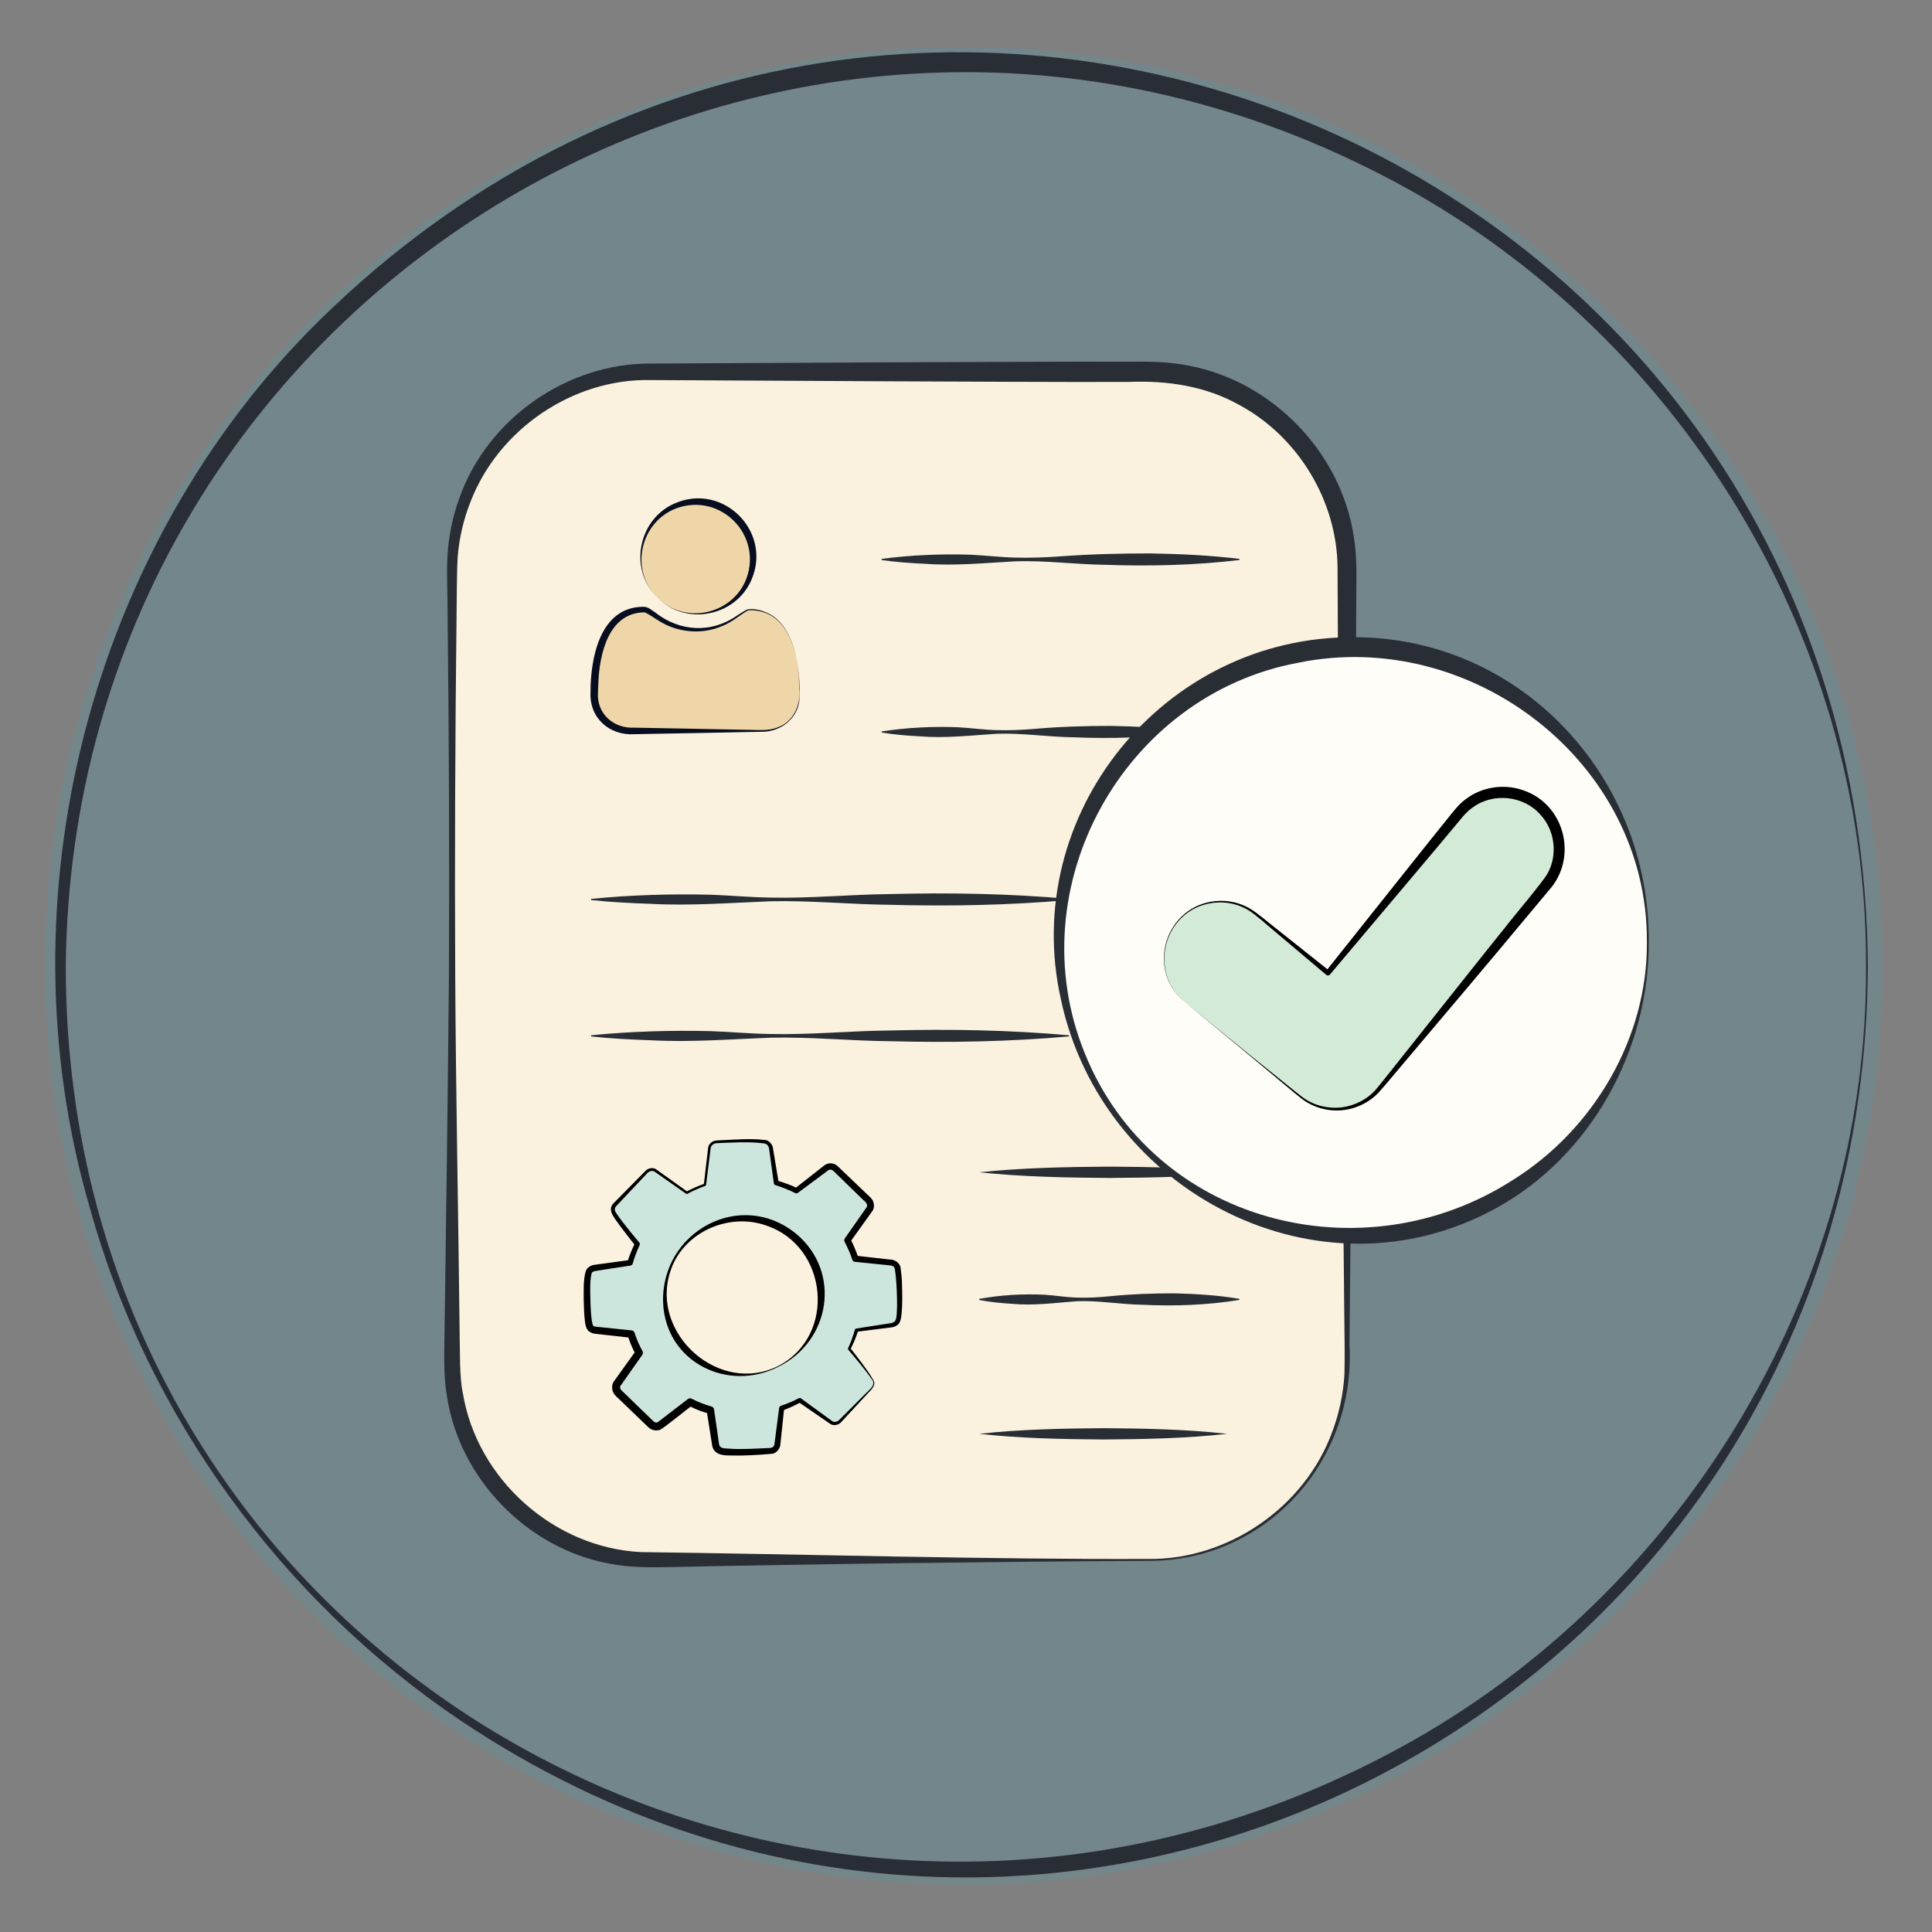 <?xml version="1.0" encoding="UTF-8"?>
<svg id="gouttes_sueur" xmlns="http://www.w3.org/2000/svg" version="1.1" viewBox="0 0 512 512">
  <rect x="0" y="0" width="512" height="512" fill="#808080" stroke="none"/>
  <!-- Generator: Adobe Illustrator 29.3.0, SVG Export Plug-In . SVG Version: 2.1.0 Build 38)  -->
  <defs>
    <style>
      .st0 {
        fill: #faf2df;
      }

      .st1 {
        fill: #292e35;
      }

      .st2 {
        fill: #d3ead7;
      }

      .st3 {
        fill: #070d1f;
      }

      .st4 {
        opacity: .21;
      }

      .st4, .st5 {
        fill: #23b5d3;
      }

      .st5 {
        opacity: .13;
      }

      .st6 {
        fill: #fffdf8;
      }

      .st7 {
        fill: #efd6a8;
      }
    </style>
  </defs>
  <circle class="st5" cx="255.41" cy="255.96" r="243.52"/>
  <path class="st1" d="M495,255.96c-.6,193.14-212.05,308.07-373.14,199.87-47.26-31.9-82.87-80.77-98.06-135.78-23.92-81.83-.07-175.02,60.7-235C238.69-66.73,493.45,39.95,495,255.96h0ZM494.5,255.96c.5-89.13-52.69-172.77-132.54-211.71C203.79-33.87,19.24,79.49,17.43,255.96c-.16,181.3,190.4,292.67,349.81,209.22,76.87-39.98,127.9-122.24,127.27-209.22h0Z"/>
  <rect class="st0" x="119.8" y="98.53" width="237.18" height="314.87" rx="52.6" ry="52.6"/>
  <path class="st1" d="M304.38,413.64c-36.63.17-89.56.85-126.73,1.65-5.31.11-10.89.15-16.18-.92-21.82-4.01-39.85-22.63-43.06-44.6-.9-5.33-.68-10.79-.61-16.15.44-30.78.9-64.46,1.17-95.04.15-30.45.02-64.59-.35-95.04.05-4.39-.29-11.53-.05-15.92.28-5.41,1.37-10.79,3.27-15.88,7.41-20.77,28.45-35.52,50.56-35.39,0,0,63.36-.33,63.36-.33,15.77-.03,47.59-.23,63.36-.16,5.31-.06,10.99-.03,16.3,1.12,21.93,4.29,39.96,23,43.32,45.1.94,5.35.71,10.84.69,16.21-.25,65.56-1.22,132.46-1.81,198.01,1.78,30.83-22.05,57.45-53.25,57.35h0ZM304.38,413.14c21.18.23,41.44-13.8,48.67-33.68,1.85-4.89,2.94-10.07,3.24-15.28.14-4.39,0-11.28-.04-15.8,0,0-.32-31.68-.32-31.68-.56-55.05-1.26-111.17-1.47-166.29-.12-17.68-10.47-34.72-26.02-43.08-8.97-5.05-19.11-6.52-29.32-6.12-15.81.08-47.56-.11-63.36-.16,0,0-63.36-.33-63.36-.33-20.53-.43-40.22,12.98-47.66,32.13-1.9,4.76-3.07,9.81-3.46,14.94-.25,4.33-.22,11.32-.29,15.75-.37,30.45-.5,64.59-.35,95.04.15,30.54.85,64.34,1.17,95.04.13,4.24-.09,11.25.83,15.45,3.68,22.85,24.09,41.1,47.2,42.25,40.39.5,94.54,2.02,134.54,1.81h0Z"/>
  <path class="st1" d="M233.65,148.11c7.87-1.04,15.78-1.35,23.7-1.1,3.95.19,7.9.68,11.85.76,3.95.1,7.9-.05,11.85-.33,7.89-.59,15.79-.78,23.7-.78,7.9.14,15.8.48,23.7,1.45v.3c-11.84,1.4-23.67,1.68-35.55,1.27-7.9-.1-15.8-1.18-23.7-.93-7.89.41-15.78,1.24-23.7.68-3.95-.19-7.9-.44-11.85-1.01v-.3h0Z"/>
  <path class="st1" d="M233.65,193.83c6.74-1.03,13.52-1.36,20.31-1.1,3.38.19,6.77.68,10.15.76,3.38.1,6.77-.05,10.15-.34,6.76-.59,13.53-.78,20.31-.78,6.77.14,13.54.49,20.31,1.45v.3c-10.14,1.4-20.28,1.68-30.46,1.27-6.77-.1-13.53-1.17-20.31-.93-6.76.42-13.52,1.24-20.31.68-3.38-.19-6.77-.44-10.15-1.01,0,0,0-.3,0-.3h0Z"/>
  <path class="st1" d="M156.65,238.21c10.54-1.04,21.1-1.35,31.67-1.1,5.28.19,10.56.68,15.83.76,10.56.24,21.12-.83,31.67-.93,15.85-.41,31.68-.13,47.5,1.27,0,0,0,.3,0,.3-15.83,1.4-31.65,1.68-47.5,1.27-10.55-.1-21.11-1.18-31.67-.93-10.55.41-21.1,1.24-31.67.68-5.28-.19-10.56-.44-15.83-1.01,0,0,0-.3,0-.3h0Z"/>
  <path class="st1" d="M156.65,274.36c10.54-1.04,21.1-1.35,31.67-1.1,5.28.19,10.56.68,15.83.76,10.56.24,21.12-.83,31.67-.93,15.85-.41,31.68-.13,47.5,1.27,0,0,0,.3,0,.3-15.83,1.4-31.65,1.68-47.5,1.27-10.55-.1-21.11-1.18-31.67-.93-10.55.41-21.1,1.24-31.67.68-5.28-.19-10.56-.44-15.83-1.01v-.3h0Z"/>
  <path class="st1" d="M259.51,344.21c5.71-1.03,11.46-1.36,17.23-1.1,2.87.19,5.75.68,8.62.76,2.87.1,5.74-.05,8.62-.34,5.73-.58,11.48-.79,17.23-.78,5.74.14,11.49.49,17.23,1.45,0,0,0,.3,0,.3-8.61,1.39-17.2,1.69-25.85,1.27-5.74-.1-11.48-1.17-17.23-.93-5.73.42-11.47,1.24-17.23.68-2.87-.19-5.74-.44-8.62-1.01v-.3h0Z"/>
  <path class="st1" d="M259.51,310.67c11.29-1.2,23.1-1.42,34.47-1.5,11.37.07,23.17.29,34.47,1.5-11.29,1.21-23.1,1.43-34.47,1.5-11.37-.08-23.17-.3-34.47-1.5h0Z"/>
  <path class="st1" d="M259.51,379.98c10.76-1.2,22.01-1.42,32.84-1.5,10.84.07,22.07.29,32.84,1.5-10.76,1.21-22.01,1.43-32.84,1.5-10.84-.08-22.07-.3-32.84-1.5h0Z"/>
  <g>
    <path class="st4" d="M238.39,344.22c-.04-3.63-.21-6.26-.49-7.88-.03-.48-.22-.88-.56-1.21-.34-.32-.78-.51-1.34-.55-4.07-.33-7.19-.67-9.36-1.01-.46-1.44-1.15-3.08-2.07-4.92l5.83-8.23c.25-.36.33-.78.24-1.26-.09-.48-.28-.87-.59-1.17l-8.62-8.3c-.34-.32-.74-.51-1.21-.57-.47-.05-.9.06-1.27.35l-7.93,6.06c-1.62-.81-3.39-1.5-5.34-2.07-.2-1.09-.44-2.67-.72-4.73-.28-2.07-.5-3.55-.67-4.47-.09-.48-.28-.87-.59-1.17-.36-.35-.73-.53-1.12-.55-2.22-.34-6.47-.32-12.77.05-.56.06-1,.26-1.32.6-.37.39-.56.81-.55,1.27l-1.16,9.51c-1.57.54-3.17,1.24-4.8,2.11l-8.19-5.79c-.36-.3-.78-.42-1.26-.36-.48.06-.9.27-1.25.63l-8.3,8.62c-.72.75-.81,1.56-.26,2.44.97,1.58,3.01,4.28,6.13,8.08-.78,1.59-1.43,3.24-1.93,4.95l-9.31,1.36c-.58.09-1.04.3-1.36.64-.55.57-.8,2.68-.76,6.34.04,3.66.21,6.27.49,7.84.11.56.3.96.56,1.21.31.3.75.47,1.3.51,3.77.29,6.88.62,9.36,1.01.57,1.79,1.27,3.44,2.11,4.95l-5.87,8.27c-.22.33-.29.74-.21,1.22.08.48.28.87.59,1.17l8.62,8.3c.34.32.74.51,1.21.57.47.05.9-.06,1.27-.35l7.89-6.09c1.62.86,3.41,1.56,5.37,2.11.2,1.09.44,2.67.72,4.73.28,2.07.5,3.55.67,4.47.09.48.28.87.59,1.17.34.32.72.52,1.15.59,2.37.34,6.6.3,12.69-.12.56-.01,1.01-.2,1.36-.56.37-.39.57-.82.59-1.31l1.12-9.47c1.57-.54,3.17-1.24,4.8-2.11l8.19,5.79c.36.3.78.42,1.26.36.48-.06.9-.27,1.25-.63l8.3-8.62c.72-.75.81-1.57.26-2.45-.97-1.58-3.01-4.27-6.13-8.08.78-1.59,1.43-3.24,1.93-4.95l9.35-1.32c.58-.14,1.02-.36,1.32-.67.55-.57.8-2.67.76-6.3ZM216.82,349.45c-3.23,10.98-14.76,17.25-25.73,14.02-10.98-3.23-17.25-14.76-14.02-25.73,3.23-10.98,14.76-17.25,25.73-14.02,10.98,3.23,17.25,14.76,14.02,25.73Z"/>
    <path d="M231.08,365.59c-1.9-2.78-4.14-5.34-6.3-7.92-.08-.1-.1-.23-.05-.34.75-1.59,1.35-3.25,1.81-4.94.05-.17.19-.29.36-.31-.05,0,9.53-1.49,9.28-1.44,1.43-.28,1.32-1.35,1.47-2.52.18-2.57.04-5.23-.09-7.81-.09-1.33-.2-2.65-.41-3.92-.11-.77-.58-1.02-1.42-1.06-1.88-.19-7.24-.75-9.21-.94-.32-.03-.57-.27-.65-.56-.53-1.63-1.26-3.22-2.05-4.78-.15-.29-.11-.62.06-.86,0,0,5.36-7.65,5.37-7.66,0,0,.34-.48.34-.48l.08-.12c.25-.39.08-1.02-.31-1.36,0,0-.84-.81-.84-.81,0,0-3.35-3.26-3.35-3.26,0,0-3.35-3.26-3.35-3.26-.57-.49-1.25-1.54-2.1-1.23-.1,0-.65.43-.75.52,0,0-7.5,5.58-7.5,5.58-.22.17-.51.19-.75.07-1.65-.85-3.4-1.54-5.2-2.1-.24-.06-.41-.26-.44-.49,0,0-.82-5.92-.82-5.92l-.4-2.93c-.04-.89-.51-1.57-1.28-1.71-4.17-.56-8.47-.24-12.67-.07-.82.02-1.63.72-1.6,1.55,0,0-1.19,9.51-1.19,9.51-.02.12-.1.22-.2.25-1.63.57-3.22,1.29-4.75,2.11-.11.06-.25.05-.34-.02,0,0-8.21-5.76-8.21-5.76-.86-.68-1.83-.11-2.48.73-1.84,1.95-5.82,6.17-7.69,8.15-.51.49-.69,1.07-.31,1.73.56.9,1.26,1.85,1.95,2.74,1.39,1.81,2.85,3.58,4.33,5.33.18.21.2.5.08.73-.75,1.57-1.36,3.2-1.82,4.86-.08.28-.32.48-.59.52-.02,0-9.25,1.43-9.27,1.43-.32.05-.57.13-.75.26-.26.17-.19.21-.31.49-.48,2.12-.33,4.5-.3,6.72.09,2.22.09,4.56.58,6.7.16.48.42.56.97.61,0,0,9.39.97,9.39.97.39.04.69.32.79.68.53,1.66,1.21,3.26,2.06,4.76.2.35.16.76-.05,1.07,0,0-5.37,7.64-5.37,7.64-.41.66-.62.6-.45,1.24.09.25.1.3.33.51,0,0,.84.81.84.81l3.36,3.25s3.36,3.25,3.36,3.25l.84.81c.28.35.72.48,1.06.38.08,0,.6-.42.69-.49,0,0,7.41-5.7,7.41-5.7.32-.25.75-.27,1.09-.09,1.64.87,3.39,1.54,5.2,2.05.37.1.63.42.68.78l.99,6.86s.24,1.69.24,1.69l.06.42c.04.35.09.56.26.8.58.7,1.67.51,2.51.63,3.25.22,6.97-.02,10.27-.17,1.07.03,1.6-.29,1.69-1.18,0,0,1.23-9.46,1.23-9.46.03-.26.21-.47.44-.55,1.63-.53,3.22-1.22,4.76-2.01.2-.1.43-.08.6.05,0,0,8.11,5.91,8.11,5.91.39.38,1.05.4,1.58.11.44-.22,1.1-1.06,1.51-1.41,1.53-1.55,4.64-4.61,6.17-6.16.94-.95,2.45-2.02,1.47-3.46-.08-.11.11-.22.17-.11,1.11,1.51-.38,2.79-1.37,3.83,0,0-2.96,3.2-2.96,3.2-.52.6-3.23,3.46-3.7,4,0,0-.38.41-.38.41-.73.84-2.27,1-3.01.32,0,0-8.27-5.68-8.27-5.68,0,0,.62.04.62.04-1.56.85-3.18,1.61-4.86,2.21,0,0,.44-.55.44-.55l-1,9.49c.04.86-.97,2.42-2.19,2.52-3.82.33-7.55.56-11.41.44-2.07.01-4.23-.44-4.51-2.88-.02-.2-.31-1.89-.34-2.15,0,0-1.08-6.8-1.08-6.8,0,0,.72.79.72.79-1.92-.53-3.8-1.24-5.58-2.18,0,0,1.09-.09,1.09-.09-.67.43-7.99,6.4-8.64,6.53-1.15.42-2.42-.01-3.19-.83,0,0-.84-.81-.84-.81l-3.37-3.24s-3.37-3.24-3.37-3.24c-.39-.4-1.07-.94-1.39-1.46-.62-.91-.69-2.46.05-3.35,0,0,.34-.48.34-.48,0,0,5.46-7.61,5.46-7.61,0,0-.06,1.08-.06,1.08-.91-1.64-1.62-3.38-2.17-5.15,0,0,.79.68.79.68,0,0-9.23-1.04-9.23-1.04-.73-.03-1.77-.4-2.23-1.14-.44-.62-.54-1.44-.63-2.07-.25-1.98-.3-3.98-.34-5.94.02-2.43-.14-4.83.49-7.26.26-1.09,1.42-1.81,2.43-1.88,0,0,9.28-1.27,9.28-1.27,0,0-.61.53-.61.53.53-1.74,1.21-3.43,2.03-5.04,0,0,.08.73.08.73-1.44-1.8-2.86-3.61-4.23-5.48-1.09-1.67-3.53-3.99-1.44-5.89,0,0,.6-.61.6-.61,1.97-1.98,5.95-6.07,7.89-8,.74-.7,2.13-.81,2.84-.15,0,0,8.16,5.82,8.16,5.82l-.34-.02c1.56-.82,3.18-1.54,4.85-2.11l-.2.25s1.13-9.7,1.12-9.47c-.03-1.2,1.07-2.18,2.22-2.23,0,0,.99-.06.99-.06,3.95-.18,7.88-.51,11.84-.09,1.1.03,2.18,1.33,2.2,2.46,0,0,.49,2.95.49,2.95l.97,5.85s-.44-.49-.44-.49c1.87.53,3.71,1.19,5.47,2.05l-.75.07,7.36-5.77.46-.36c.61-.52,1.66-.7,2.39-.45.95.21,1.53,1.06,2.18,1.62,0,0,3.38,3.23,3.38,3.23l3.38,3.23c.61.6,1.49,1.26,1.7,2.17.24.71.17,1.77-.39,2.42,0,0-.34.48-.34.48l-5.45,7.6s.07-.87.07-.87c.8,1.62,1.54,3.29,2.1,5.05l-.65-.56c1.89.22,7.21.81,9.07,1.02,1.25-.04,2.81,1.01,2.81,2.49.13.96.34,2.73.34,3.95.07,2.69.15,5.32-.11,8-.13.87-.18,1.93-.85,2.7-.43.43-1.04.68-1.59.8,0,.02-9.4,1.18-9.42,1.19,0,0,.36-.31.36-.31-.54,1.72-1.22,3.38-2.05,4.98,0,0-.04-.35-.04-.35,1.05,1.33,2.09,2.67,3.1,4.03,1.01,1.36,2,2.74,2.87,4.21.07.11-.1.21-.17.1h0Z"/>
    <path d="M206.36,362.16c-13.5,6.98-29.98-1.23-30.63-16.94-.65-18.7,20.53-30.43,35.38-18.15,11.92,10.1,8.95,28.33-4.75,35.09h0ZM206.27,361.98c15.5-8.05,13.18-31.7-3.18-37.19-10.11-3.63-22.41,1.92-25.54,12.46-5.12,16.41,13.21,32.59,28.71,24.73h0Z"/>
  </g>
  <circle class="st6" cx="358.71" cy="249.51" r="77.98"/>
  <path class="st1" d="M436.94,249.51c.21,28.47-15.23,56.86-40.46,70.66-46.8,25.78-104.38-4.18-115.31-55.23-11.05-49.14,27.25-96.31,77.54-96.07,44.29-.07,78.52,37.03,78.23,80.65h0ZM436.44,249.51c.23-47.61-46.62-83.3-92.43-73.87-46.3,8.61-74.38,59.58-56.57,103.39,18.13,45.12,73.56,59.36,113.49,33.67,21.41-13.35,35.76-37.73,35.51-63.19h0Z"/>
  <g>
    <g>
      <path class="st7" d="M174.21,158.32c2.9,2.9,6.4,4.35,10.5,4.35s7.6-1.45,10.5-4.35c2.9-2.9,4.35-6.4,4.35-10.5s-1.45-7.6-4.35-10.5c-2.9-2.9-6.4-4.35-10.5-4.35s-7.6,1.45-10.5,4.35c-2.9,2.9-4.35,6.4-4.35,10.5s1.45,7.6,4.35,10.5Z"/>
      <path class="st7" d="M211.24,175.48c-.27-1.51-.61-2.91-1.02-4.19-.41-1.29-.97-2.54-1.66-3.77-.7-1.22-1.5-2.27-2.4-3.13-.9-.86-2-1.55-3.31-2.07-1.3-.52-2.74-.77-4.31-.77-.26,0-.81.28-1.66.83-.85.55-1.79,1.17-2.82,1.86-1.03.68-2.41,1.3-4.14,1.86-1.73.55-3.47.83-5.22.83s-3.49-.28-5.22-.83c-1.73-.55-3.11-1.17-4.14-1.86-1.03-.68-1.97-1.3-2.82-1.86-.85-.55-1.4-.83-1.66-.83-1.57,0-3.01.26-4.31.77-1.3.52-2.4,1.2-3.31,2.07-.9.86-1.7,1.91-2.4,3.13-.7,1.22-1.25,2.48-1.66,3.77-.41,1.29-.75,2.69-1.02,4.19-.27,1.51-.45,2.91-.54,4.21-.09,1.3-.14,2.64-.14,4,0,3.09.94,5.53,2.82,7.32,1.88,1.79,4.38,2.69,7.5,2.69h33.79c3.12,0,5.62-.9,7.5-2.69,1.88-1.79,2.82-4.23,2.82-7.32,0-1.37-.05-2.7-.13-4-.09-1.3-.27-2.71-.54-4.21Z"/>
    </g>
    <g>
      <path class="st3" d="M174.21,158.32c7.22,7.44,20.02,4.56,23.62-5.06,4.22-11.61-6.95-22.78-18.56-18.56-9.62,3.6-12.51,16.4-5.06,23.62h0ZM174.21,158.32c-7.66-7.35-5.16-20.61,4.53-24.89,12.89-5.69,26.04,7.47,20.35,20.35-4.24,9.67-17.57,12.19-24.88,4.54h0Z"/>
      <path class="st3" d="M211.24,175.48c-.87-4.6-2.58-9.71-6.78-12.28-1.72-1.02-3.71-1.51-5.71-1.5-.37-.05-.69.18-1.04.36-2.05,1.26-3.92,2.92-6.21,3.79-5.27,2.37-11.73,1.86-16.66-1.18-1.05-.61-3.1-2.1-4.04-2.39-9.54.06-11.94,11.03-12.24,18.77,0,0-.09,2.37-.09,2.37-.4,5.72,4.09,9.7,9.69,9.42,0,0,19.31.36,19.31.36,0,0,9.65.19,9.65.19,3.2-.04,6.52.55,9.45-.83,3.83-1.62,5.66-5.88,5.27-9.88-.01-2.35-.29-4.89-.61-7.2h0ZM211.24,175.48c.45,3.13.85,6.45.64,9.62-.26,5.17-4.89,8.84-9.92,8.82-3.03.07-11.34.23-14.49.29,0,0-19.31.36-19.31.36-6.67.42-12.02-4.32-11.67-11.16,0-9.08,2.54-22.6,13.99-22.6,1.21-.08,2.24.93,3.07,1.43,6.57,5.22,15,5.69,21.92.79.86-.52,1.69-1.13,2.63-1.54,2.2-.34,4.55.46,6.44,1.57,4.15,2.69,5.86,7.77,6.69,12.42h0Z"/>
    </g>
  </g>
  <g>
    <g id="g3411">
      <path id="path3413" class="st2" d="M313.95,265.52c-6.41-5.25-7.35-14.7-2.1-21.11,5.25-6.41,14.7-7.35,21.11-2.1l18.93,15.51,34.72-42.37c5.25-6.41,14.7-7.35,21.11-2.1,6.41,5.25,7.35,14.7,2.1,21.11l-44.23,53.98c-5.25,6.41-14.7,7.35-21.11,2.1l-30.54-25.02Z"/>
    </g>
    <g id="g34111" data-name="g3411">
      <path id="path34131" data-name="path3413" d="M313.95,265.52c-10.49-8.6-5.03-25.7,8.47-26.74,3.01-.25,6.11.45,8.73,1.95,2.26,1.31,5.06,3.84,7.16,5.43,0,0,14.01,11.14,14.01,11.14l-.95.09c6.03-7.58,21.56-27.11,27.41-34.43,0,0,4.6-5.71,4.6-5.71,1.61-1.96,3.12-4.13,5.24-5.6,4.31-3.22,10.26-4.01,15.3-2.13,10.9,3.87,14.26,17.96,6.51,26.48-9.12,10.95-19.13,22.91-28.29,33.71,0,0-9.46,11.21-9.46,11.21-1.66,1.92-5.47,6.56-7.14,8.4-2.54,2.82-6.19,4.56-9.94,4.91-3.74.32-7.57-.72-10.56-3-1.95-1.49-6.52-5.42-8.49-7.02-7.49-6.29-15.07-12.46-22.61-18.7h0ZM313.95,265.52c7.59,6.16,15.14,12.38,22.78,18.49,2,1.56,6.61,5.4,8.59,6.86,2.91,2.12,6.65,3.01,10.21,2.6,3.54-.45,6.9-2.16,9.21-4.88,1.52-1.79,5.31-6.65,6.86-8.57,0,0,9.13-11.48,9.13-11.48,6.1-7.65,12.15-15.33,18.29-22.94,1.39-1.89,10.2-12.27,11.14-14.2,2.67-4.88,1.91-11.31-1.85-15.4-4.37-5.14-12.58-6.05-18-2.03-1.94,1.31-3.28,3.25-4.8,5.02,0,0-4.7,5.63-4.7,5.63-5.96,7.1-22.18,26.31-28.37,33.65-.23.29-.66.34-.95.09,0,0-13.68-11.54-13.68-11.54-1.97-1.61-4.8-4.26-6.92-5.58-2.49-1.54-5.49-2.26-8.42-2.07-13.46.82-18.86,17.78-8.5,26.37h0Z"/>
    </g>
  </g>
</svg>